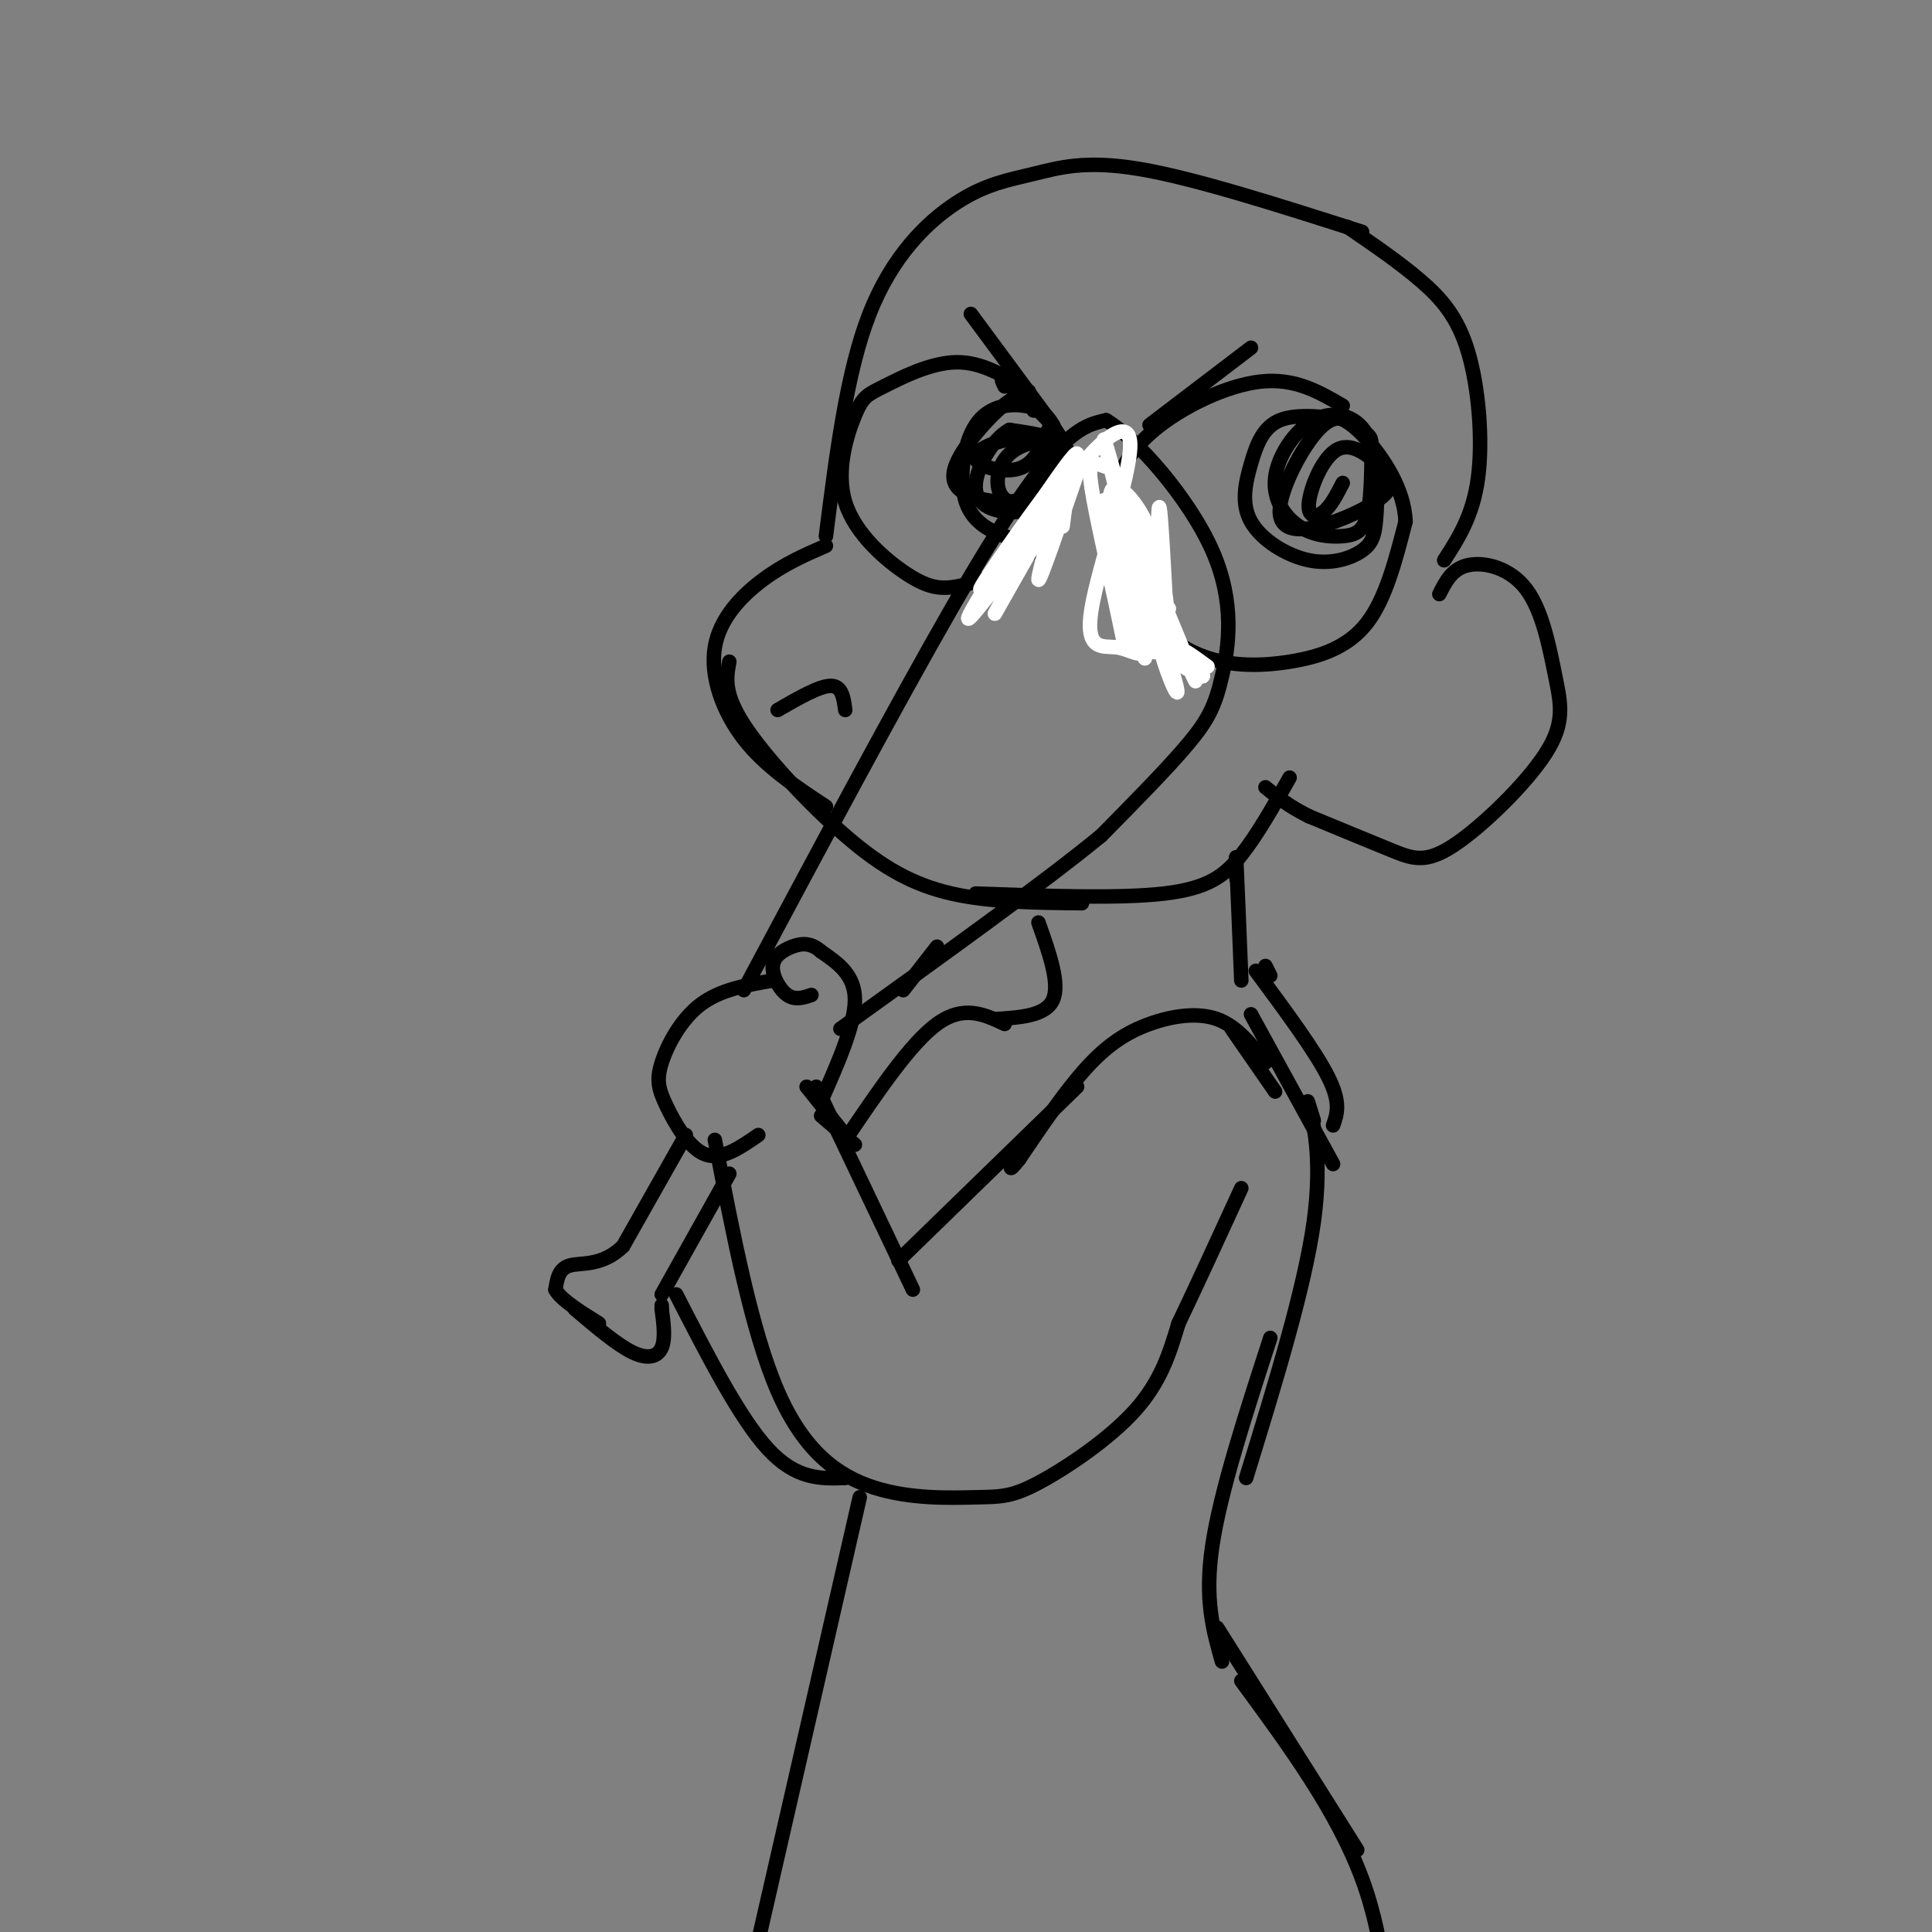 <svg viewBox='0 0 400 400' version='1.1' xmlns='http://www.w3.org/2000/svg' xmlns:xlink='http://www.w3.org/1999/xlink'><rect x="0" y="0" width="400" height="400" fill="#808080" stroke="none"/><g fill='none' stroke='rgb(0,0,0)' stroke-width='3' stroke-linecap='round' stroke-linejoin='round'><path d='M282,48c-17.306,-5.536 -34.612,-11.072 -46,-13c-11.388,-1.928 -16.856,-0.249 -22,1c-5.144,1.249 -9.962,2.067 -16,6c-6.038,3.933 -13.297,10.981 -18,23c-4.703,12.019 -6.852,29.010 -9,46'/><path d='M171,113c-4.286,1.857 -8.571,3.714 -13,7c-4.429,3.286 -9.000,8.000 -10,14c-1.000,6.000 1.571,13.286 6,19c4.429,5.714 10.714,9.857 17,14'/><path d='M151,137c-0.613,3.238 -1.226,6.476 3,13c4.226,6.524 13.292,16.333 21,23c7.708,6.667 14.060,10.190 22,12c7.940,1.810 17.470,1.905 27,2'/><path d='M202,185c14.911,0.533 29.822,1.067 39,0c9.178,-1.067 12.622,-3.733 16,-8c3.378,-4.267 6.689,-10.133 10,-16'/><path d='M215,191c2.250,6.333 4.500,12.667 3,16c-1.500,3.333 -6.750,3.667 -12,4'/><path d='M256,182c-0.083,-3.250 -0.167,-6.500 0,-3c0.167,3.500 0.583,13.750 1,24'/><path d='M262,220c-2.946,-3.762 -5.893,-7.524 -10,-9c-4.107,-1.476 -9.375,-0.667 -14,1c-4.625,1.667 -8.607,4.190 -13,9c-4.393,4.810 -9.196,11.905 -14,19'/><path d='M211,240c-2.500,3.167 -1.750,1.583 -1,0'/><path d='M223,225c0.000,0.000 -37.000,36.000 -37,36'/><path d='M169,225c0.000,0.000 20.000,42.000 20,42'/><path d='M148,236c3.800,19.774 7.600,39.547 13,52c5.400,12.453 12.400,17.585 20,20c7.600,2.415 15.800,2.111 21,2c5.200,-0.111 7.400,-0.030 13,-3c5.600,-2.970 14.600,-8.991 20,-15c5.400,-6.009 7.200,-12.004 9,-18'/><path d='M244,274c3.667,-7.667 8.333,-17.833 13,-28'/><path d='M170,228c3.500,-7.917 7.000,-15.833 7,-21c0.000,-5.167 -3.500,-7.583 -7,-10'/><path d='M170,197c-2.167,-1.920 -4.086,-1.721 -6,-1c-1.914,0.721 -3.823,1.963 -4,4c-0.177,2.037 1.378,4.868 3,6c1.622,1.132 3.311,0.566 5,0'/><path d='M160,203c-5.450,0.941 -10.900,1.882 -15,5c-4.100,3.118 -6.852,8.413 -8,12c-1.148,3.587 -0.694,5.466 1,9c1.694,3.534 4.627,8.724 8,10c3.373,1.276 7.187,-1.362 11,-4'/><path d='M142,235c0.000,0.000 -13.000,23.000 -13,23'/><path d='M129,258c-4.333,4.244 -8.667,3.356 -11,4c-2.333,0.644 -2.667,2.822 -3,5'/><path d='M115,267c1.000,2.000 5.000,4.500 9,7'/><path d='M119,271c4.400,3.733 8.800,7.467 12,9c3.200,1.533 5.200,0.867 6,-1c0.800,-1.867 0.400,-4.933 0,-8'/><path d='M137,271c0.000,-1.333 0.000,-0.667 0,0'/><path d='M137,268c0.000,0.000 14.000,-25.000 14,-25'/><path d='M154,205c15.933,-29.822 31.867,-59.644 43,-79c11.133,-19.356 17.467,-28.244 22,-33c4.533,-4.756 7.267,-5.378 10,-6'/><path d='M229,87c6.354,3.774 17.239,16.207 22,27c4.761,10.793 3.397,19.944 2,26c-1.397,6.056 -2.828,9.016 -7,14c-4.172,4.984 -11.086,11.992 -18,19'/><path d='M228,173c-12.000,9.833 -33.000,24.917 -54,40'/><path d='M194,196c0.000,0.000 -7.000,9.000 -7,9'/><path d='M278,84c-4.960,-2.890 -9.919,-5.779 -17,-5c-7.081,0.779 -16.282,5.228 -22,10c-5.718,4.772 -7.953,9.867 -9,15c-1.047,5.133 -0.908,10.304 2,16c2.908,5.696 8.584,11.919 15,15c6.416,3.081 13.574,3.022 20,2c6.426,-1.022 12.122,-3.006 16,-8c3.878,-4.994 5.939,-12.997 8,-21'/><path d='M291,108c-0.222,-6.822 -4.778,-13.378 -8,-17c-3.222,-3.622 -5.111,-4.311 -7,-5'/><path d='M280,87c-5.736,-0.722 -11.471,-1.444 -15,0c-3.529,1.444 -4.851,5.055 -6,9c-1.149,3.945 -2.125,8.225 0,12c2.125,3.775 7.349,7.044 12,8c4.651,0.956 8.727,-0.402 11,-2c2.273,-1.598 2.743,-3.438 3,-8c0.257,-4.562 0.301,-11.848 -2,-16c-2.301,-4.152 -6.946,-5.169 -11,-3c-4.054,2.169 -7.517,7.526 -8,12c-0.483,4.474 2.015,8.065 5,10c2.985,1.935 6.458,2.213 9,2c2.542,-0.213 4.155,-0.918 5,-4c0.845,-3.082 0.923,-8.541 1,-14'/><path d='M284,93c0.021,-2.758 -0.428,-2.652 -2,-4c-1.572,-1.348 -4.268,-4.149 -8,-1c-3.732,3.149 -8.502,12.248 -9,17c-0.498,4.752 3.275,5.158 8,4c4.725,-1.158 10.402,-3.879 13,-6c2.598,-2.121 2.116,-3.643 0,-6c-2.116,-2.357 -5.866,-5.549 -9,-4c-3.134,1.549 -5.651,7.840 -6,11c-0.349,3.160 1.472,3.189 3,2c1.528,-1.189 2.764,-3.594 4,-6'/><path d='M213,81c-4.783,-3.036 -9.567,-6.071 -15,-6c-5.433,0.071 -11.517,3.250 -15,5c-3.483,1.750 -4.366,2.072 -6,6c-1.634,3.928 -4.019,11.463 -2,18c2.019,6.537 8.442,12.078 13,15c4.558,2.922 7.253,3.227 12,2c4.747,-1.227 11.547,-3.984 16,-9c4.453,-5.016 6.558,-12.290 5,-18c-1.558,-5.710 -6.779,-9.855 -12,-14'/><path d='M209,80c-2.167,-2.333 -1.583,-1.167 -1,0'/><path d='M214,85c-0.822,-2.116 -1.645,-4.233 -5,-2c-3.355,2.233 -9.243,8.814 -11,13c-1.757,4.186 0.615,5.975 4,7c3.385,1.025 7.781,1.284 11,0c3.219,-1.284 5.262,-4.112 6,-7c0.738,-2.888 0.172,-5.835 -1,-8c-1.172,-2.165 -2.950,-3.546 -6,-4c-3.050,-0.454 -7.371,0.020 -10,4c-2.629,3.980 -3.565,11.467 -2,16c1.565,4.533 5.632,6.112 8,7c2.368,0.888 3.037,1.083 5,-1c1.963,-2.083 5.221,-6.445 7,-10c1.779,-3.555 2.080,-6.301 0,-8c-2.080,-1.699 -6.540,-2.349 -11,-3'/><path d='M209,89c-3.615,1.916 -7.154,8.207 -7,12c0.154,3.793 4.000,5.087 8,5c4.000,-0.087 8.153,-1.555 10,-4c1.847,-2.445 1.387,-5.867 1,-8c-0.387,-2.133 -0.701,-2.977 -3,-3c-2.299,-0.023 -6.583,0.777 -9,3c-2.417,2.223 -2.966,5.871 -2,8c0.966,2.129 3.448,2.740 6,2c2.552,-0.740 5.175,-2.830 6,-5c0.825,-2.170 -0.149,-4.421 -2,-6c-1.851,-1.579 -4.579,-2.485 -8,-2c-3.421,0.485 -7.537,2.361 -7,4c0.537,1.639 5.725,3.040 9,2c3.275,-1.040 4.638,-4.520 6,-8'/><path d='M161,147c4.333,-2.500 8.667,-5.000 11,-5c2.333,0.000 2.667,2.500 3,5'/><path d='M201,65c0.000,0.000 17.000,23.000 17,23'/><path d='M259,72c0.000,0.000 -21.000,16.000 -21,16'/><path d='M208,212c-4.250,-2.000 -8.500,-4.000 -14,0c-5.500,4.000 -12.250,14.000 -19,24'/><path d='M177,237c0.000,0.000 -7.000,-6.000 -7,-6'/><path d='M175,235c0.000,0.000 -8.000,-10.000 -8,-10'/><path d='M140,268c6.583,12.833 13.167,25.667 19,32c5.833,6.333 10.917,6.167 16,6'/><path d='M255,213c0.000,0.000 9.000,13.000 9,13'/><path d='M262,200c0.000,0.000 1.000,2.000 1,2'/><path d='M260,201c6.167,8.333 12.333,16.667 15,22c2.667,5.333 1.833,7.667 1,10'/><path d='M259,210c0.000,0.000 17.000,31.000 17,31'/><path d='M272,232c-0.844,-2.756 -1.689,-5.511 -1,-3c0.689,2.511 2.911,10.289 1,24c-1.911,13.711 -7.956,33.356 -14,53'/><path d='M263,277c-5.167,15.917 -10.333,31.833 -12,43c-1.667,11.167 0.167,17.583 2,24'/><path d='M252,337c0.000,0.000 29.000,46.000 29,46'/><path d='M257,348c9.917,13.500 19.833,27.000 25,41c5.167,14.000 5.583,28.500 6,43'/><path d='M178,310c0.000,0.000 -27.000,118.000 -27,118'/><path d='M279,47c5.310,3.625 10.619,7.250 15,11c4.381,3.750 7.833,7.625 10,15c2.167,7.375 3.048,18.250 2,26c-1.048,7.750 -4.024,12.375 -7,17'/><path d='M298,123c1.339,-2.646 2.679,-5.292 6,-6c3.321,-0.708 8.624,0.522 12,5c3.376,4.478 4.824,12.203 6,18c1.176,5.797 2.078,9.667 -2,16c-4.078,6.333 -13.136,15.128 -19,19c-5.864,3.872 -8.532,2.821 -13,1c-4.468,-1.821 -10.734,-4.410 -17,-7'/><path d='M271,169c-4.333,-2.167 -6.667,-4.083 -9,-6'/></g>
<g fill='none' stroke='rgb(255,255,255)' stroke-width='3' stroke-linecap='round' stroke-linejoin='round'><path d='M220,109c0.733,-5.444 1.467,-10.889 0,-7c-1.467,3.889 -5.133,17.111 -5,18c0.133,0.889 4.067,-10.556 8,-22'/><path d='M223,98c-4.006,5.691 -18.022,30.917 -17,29c1.022,-1.917 17.083,-30.978 17,-33c-0.083,-2.022 -16.309,22.994 -21,31c-4.691,8.006 2.155,-0.997 9,-10'/><path d='M211,115c5.625,-7.589 15.188,-21.560 12,-18c-3.188,3.560 -19.128,24.651 -20,25c-0.872,0.349 13.322,-20.043 17,-24c3.678,-3.957 -3.161,8.522 -10,21'/><path d='M210,119c0.010,-0.048 5.034,-10.668 11,-19c5.966,-8.332 12.875,-14.374 13,-8c0.125,6.374 -6.534,25.165 -8,34c-1.466,8.835 2.262,7.713 5,8c2.738,0.287 4.486,1.984 6,1c1.514,-0.984 2.792,-4.650 2,-12c-0.792,-7.350 -3.655,-18.386 -4,-17c-0.345,1.386 1.827,15.193 4,29'/><path d='M239,135c0.729,-4.365 0.553,-29.777 1,-30c0.447,-0.223 1.518,24.744 2,30c0.482,5.256 0.377,-9.199 -2,-19c-2.377,-9.801 -7.025,-14.946 -9,-15c-1.975,-0.054 -1.279,4.985 1,10c2.279,5.015 6.139,10.008 10,15'/><path d='M230,97c-1.025,-0.372 -2.050,-0.744 -3,-1c-0.950,-0.256 -1.823,-0.395 -1,5c0.823,5.395 3.344,16.325 5,24c1.656,7.675 2.446,12.095 1,4c-1.446,-8.095 -5.130,-28.706 -3,-25c2.130,3.706 10.073,31.729 10,30c-0.073,-1.729 -8.164,-33.208 -10,-41c-1.836,-7.792 2.582,8.104 7,24'/><path d='M236,117c1.928,7.576 3.249,14.516 5,20c1.751,5.484 3.933,9.511 2,3c-1.933,-6.511 -7.982,-23.561 -7,-23c0.982,0.561 8.995,18.732 11,23c2.005,4.268 -1.997,-5.366 -6,-15'/><path d='M241,125c-1.000,-2.000 -0.500,0.500 0,3'/><path d='M237,124c-2.938,-3.783 -5.876,-7.566 -5,-3c0.876,4.566 5.565,17.482 5,15c-0.565,-2.482 -6.383,-20.360 -7,-23c-0.617,-2.640 3.967,9.960 8,17c4.033,7.040 7.517,8.520 11,10'/><path d='M249,140c0.600,0.311 -3.400,-3.911 -4,-5c-0.600,-1.089 2.200,0.956 5,3'/></g>
</svg>